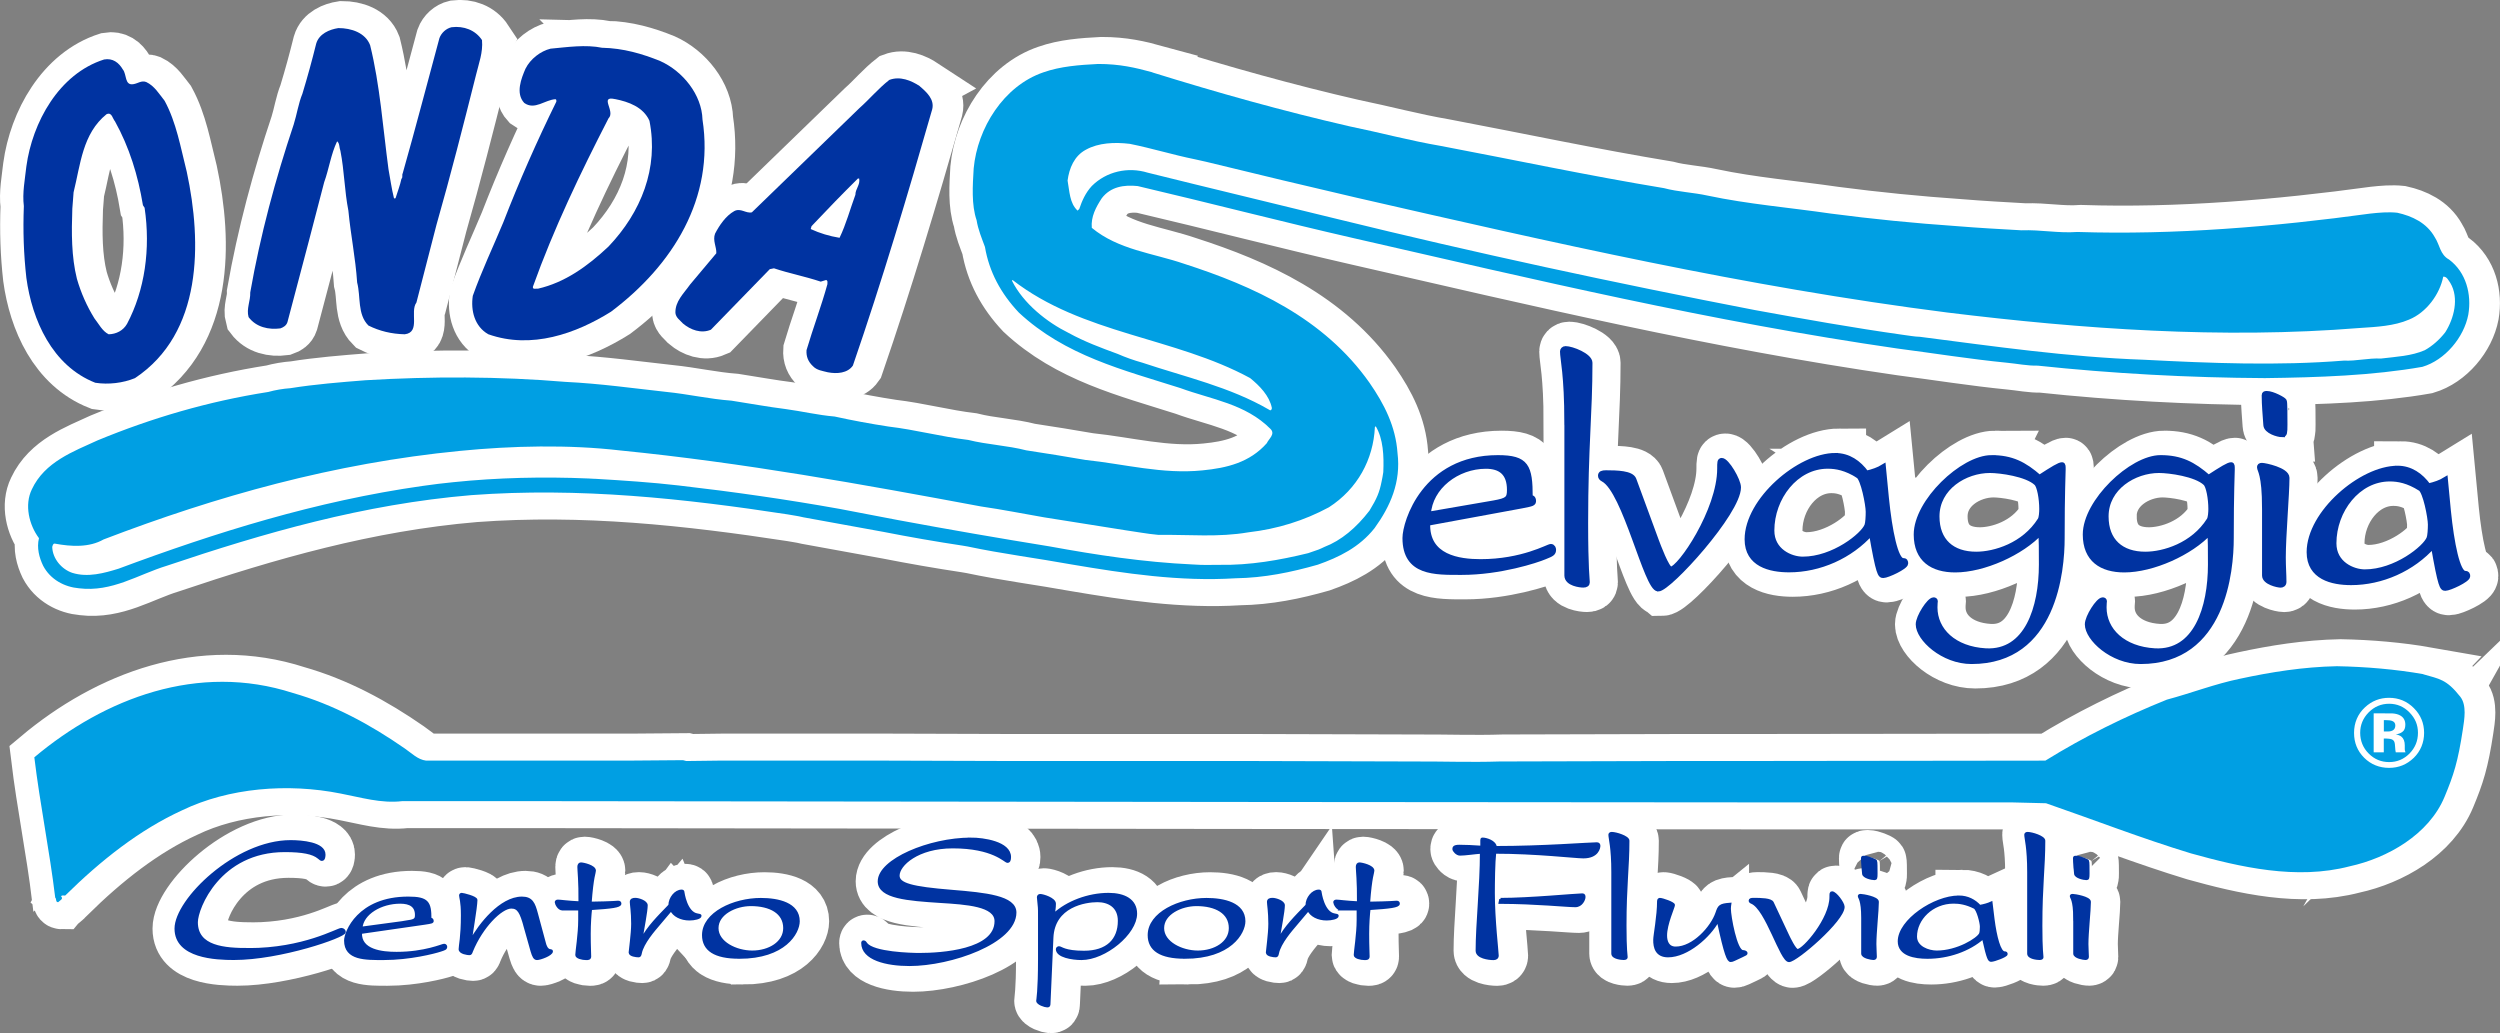 <svg xmlns="http://www.w3.org/2000/svg" id="Livello_2" data-name="Livello 2" viewBox="0 0 496.73 205.28"><rect x="0" y="0" width="496.73" height="205.28" fill="#808080" stroke="none"/><defs><style>      .cls-1 {        stroke-miterlimit: 10;      }      .cls-1, .cls-2 {        stroke: #fff;        stroke-width: 10.73px;      }      .cls-1, .cls-2, .cls-3 {        fill: #fff;      }      .cls-4 {        stroke-width: .51px;      }      .cls-4, .cls-5 {        stroke: #0033a1;      }      .cls-4, .cls-5, .cls-6 {        fill: #0033a1;      }      .cls-5 {        stroke-width: 1.02px;      }      .cls-3, .cls-6, .cls-7 {        stroke-width: 0px;      }      .cls-7 {        fill: #009fe3;      }    </style></defs><g id="Livello_1-2" data-name="Livello 1"><g><g><path class="cls-1" d="M229.69,14.39c12.89,4.01,25.89,7.66,39.17,10.71,6.08,1.24,12,2.85,18.17,3.9,14.77,2.8,29.4,5.92,44.31,8.38,2.79.75,5.86.86,8.71,1.49,7.94,1.69,16.32,2.38,24.48,3.57,8.22,1.08,16.57,1.91,24.98,2.49,4.37.36,8.46.58,12.86.83,3.93-.14,7.27.61,11.12.33,19.22.63,39.25-1.05,58.17-3.65,1.74-.19,3.6-.36,5.39-.17,2.9.64,5.86,1.99,7.47,4.9.97,1.47,1.02,3.43,2.82,4.4,3.4,2.54,4.51,6.92,3.82,10.95-.86,4.51-4.62,9.04-9.13,10.37-9.9,1.74-20.61,2.1-31.29,2.24-15.13-.08-30.4-.91-45.14-2.48-2.05.05-4.1-.39-6.14-.58-7.33-.72-14.5-1.88-21.74-2.82-36.79-5.31-72.33-13.75-107.96-21.91-14.38-3.29-28.63-7-42.99-10.37-2.71-.28-5.37.11-7.13,2.41-1.16,1.77-2.18,3.68-1.99,5.89,5.28,4.37,12.11,5.01,18.34,7.14,13.72,4.42,27.74,10.73,36.84,23.65,2.91,4.2,5.2,8.66,5.56,13.94.72,5.81-1.44,10.62-4.56,14.94-3.01,3.82-7.1,5.79-11.28,7.26-5.34,1.52-10.59,2.61-16.35,2.7-11.09.69-22.05-.97-32.53-2.74-6.86-1.25-13.89-2.13-20.66-3.57-.69-.11-.05,0-.99-.17-5.31-.8-10.57-1.72-15.77-2.74l-15.93-2.9c-1.46-.34-1.34-.25-3.13-.58-20.36-3.12-41.32-5.42-62.84-3.82-21.36,1.8-41.1,7.5-60.49,14.03-5.7,1.74-10.87,5.28-17.43,4.48-2.91-.25-5.7-1.74-7.14-4.48-.77-1.63-1.3-3.54-.83-5.48-1.96-2.63-2.93-6.59-1.41-9.71,2.55-5.45,8.27-7.52,13.03-9.71,10.79-4.46,22.05-7.77,33.94-9.63,1.41-.39,2.88-.64,4.4-.75,4.87-.78,10.01-1.19,14.94-1.58,13.08-.78,26.61-.78,39.75.33,6.8.33,13.47,1.27,20,1.99,4.37.44,8.52,1.41,12.95,1.74,3.57.55,7.11,1.21,10.7,1.66,3.29.44,6.45,1.21,9.79,1.49,3.54.78,7.11,1.44,10.7,1.99,5.4.64,10.46,2.02,15.85,2.66,3.74.94,7.8,1.1,11.53,2.07,3.96.61,7.88,1.22,11.78,1.91,7.69.8,15.3,2.88,23.23,2.07,4.81-.47,9.38-1.55,12.78-5.4.39-.88,1.74-1.79.75-2.82-5.01-5.03-11.75-5.86-17.92-8.13-11.28-3.59-22.9-6.42-32.11-15.02-3.57-3.79-5.89-8.1-6.72-13.03-.64-1.74-1.36-3.43-1.66-5.31-1.05-3.07-.78-6.91-.58-10.29.74-7.97,5.92-16.38,13.86-19.09,3.38-1.19,7.11-1.47,10.87-1.66,4.29,0,7.36.72,10.79,1.66ZM225.21,28.58c-3.02-.36-6.22-.22-8.72,1.16-2.32,1.22-3.34,3.71-3.65,6.14.39,2.1.39,4.51,1.99,5.97l.33-.33c.55-1.63,1.24-3.2,2.49-4.56,2.88-2.88,7.16-3.87,11.12-2.65,12.53,3.12,25.12,6.12,37.67,9.21,27.38,6.73,55.07,12.7,82.98,18.09,9.71,1.77,19.44,3.51,29.29,4.9,1.16.14,2.38.39,3.48.41,14.61,1.88,29.51,4.04,44.56,4.56,13.28.69,26.5,1.22,39.67.17,2.57.11,4.81-.53,7.38-.41,2.99-.36,6.06-.5,8.71-1.66,1.5-.83,2.96-2.13,4.07-3.57,1.72-2.71,2.79-6.78,1-9.79-.36-.47-.67-1.3-1.41-1.25-.69,3.51-3.35,7.14-6.81,8.54-2.96,1.27-6.39,1.44-9.79,1.66-27.41,2.22-55.32.19-81.9-3.07-40.16-5.11-78.78-13.97-117.42-22.82l-14.77-3.48-15.1-3.65-2.24-.5c-4.34-.88-8.58-2.19-12.94-3.07ZM201.89,55.63l-.08.17c2.24,4.48,6.91,8.22,11.28,10.37,3.1,1.71,6.39,2.93,9.71,4.15,1.58.69,3.21,1.27,4.9,1.74,8.52,2.85,17.4,4.81,25.23,9.37.31.28.56-.14.5-.42-.5-2.38-2.4-4.34-4.31-5.89-15.05-8.18-33.28-8.68-47.22-19.5ZM118.91,95.13c5.62.33,11.35.71,16.68,1.33,10.78,1.24,21.44,2.77,31.95,4.65,3.9.75,7.8,1.5,11.7,2.24,10.01,1.86,20.05,3.6,30.12,5.23,9.24,1.69,18.56,3.12,28.3,3.57,2.54.16,2.77.08,5.31.08,6.14.11,12.03-.94,17.68-2.32,2.18-.72,2.24-.77,3.23-1.24,3.32-1.27,6.33-3.79,8.96-7.22,1.47-2.41,1.99-3.65,2.41-5.81.11-.61.25-1.13.33-1.83.14-3.21,0-6.58-1.5-9.12l-.17.17c-.3,6.44-3.46,12.28-9.13,15.93-4.92,2.66-10.26,4.32-16.02,4.98-5.92,1.02-11.7.44-17.92.5-2.18-.19-4.31-.61-6.47-.91l-16.18-2.57c-4.18-.72-8.3-1.55-12.53-2.16-23.6-4.4-47.22-8.69-71.61-11.12-10.32-1.21-21.6-.94-31.95.08-25.01,2.44-48.32,8.99-70.78,17.59-2.88,1.64-6.42,1.44-9.71.83-.36-.03-.42.42-.5.66.06,2.32,1.85,4.43,3.98,5.15,3.07.97,6.39.05,9.21-.83,19.39-7.22,39.2-13.42,60.33-16.43,2.59-.37,3.84-.51,6.14-.75,8.86-.92,17.96-1.12,26.89-.74l1.24.07Z"></path><path class="cls-1" d="M482.21,133.97c3.19.94,4.59.94,7.38,4.48,1.3,1.69.8,4.46.5,6.47-.98,6.45-1.82,9.05-3.65,13.44-3.11,7.47-11.34,12.14-18.84,13.77-10.57,2.77-21.8.14-31.54-2.57-9.73-2.96-19.19-6.64-28.79-9.96l-6.8-.17h-47.63l-99.66-.08-78.25-.09-67.63-.08h-26.64c-4.18.5-8.24-.75-12.2-1.5-10.62-2.13-22.3-1.13-31.53,3.32-8.47,3.88-16.07,9.88-23.24,16.93-.28.05-.66-.14-.83.17.58.5-.3.86-.58,1.16-.55,0-.28-.67-.58-.91-1.13-9.4-3.02-18.48-4.15-27.88,13.97-11.73,32.56-18.87,51.37-12.78,7.99,2.27,15.32,6.22,22.24,11.03,1.38.94,2.57,2.21,4.23,2.41h39.92l11.12-.09.66.17,6.31-.08h33.44l25.81.08h47.8l31.28.09c5.62-.03,11.18.19,16.93,0l33.53-.09h11.37l63.57-.08c7.74-4.79,15.82-8.77,24.15-12.12,4.87-1.3,9.54-3.13,14.52-4.15,6.19-1.33,12.55-2.35,19.25-2.49,5.78.11,11.65.61,17.18,1.58Z"></path><path class="cls-1" d="M480.3,150.6c-1.36,1.31-2.98,1.97-4.88,1.97s-3.61-.67-4.95-2.01c-1.34-1.34-2.01-2.99-2.01-4.95s.72-3.73,2.17-5.07c1.36-1.27,2.96-1.89,4.79-1.89,1.92,0,3.56.68,4.92,2.04,1.36,1.36,2.04,3,2.04,4.93s-.7,3.65-2.09,5ZM471.34,141.57c-1.11,1.14-1.66,2.48-1.66,4.04s.56,2.99,1.69,4.11c1.12,1.13,2.47,1.7,4.06,1.7s2.93-.57,4.05-1.7c1.12-1.14,1.68-2.51,1.68-4.11s-.56-2.9-1.67-4.04c-1.13-1.16-2.48-1.74-4.06-1.74s-2.96.58-4.09,1.74ZM472.36,149.47v-7.73c.48,0,1.19,0,2.15,0,.95,0,1.49,0,1.59.01.61.04,1.12.18,1.52.4.68.38,1.03.99,1.03,1.84,0,.65-.18,1.12-.55,1.4-.36.29-.81.46-1.34.52.48.1.85.25,1.1.45.45.37.68.95.68,1.74v.7c0,.08,0,.15.01.23.01.08.03.15.06.23l.07.22h-1.93c-.06-.25-.1-.6-.13-1.07-.02-.47-.07-.79-.13-.95-.1-.28-.29-.47-.57-.57-.15-.06-.38-.1-.69-.12l-.44-.03h-.42v2.75h-2.02ZM476.05,143.25c-.28-.11-.67-.16-1.17-.16h-.49v2.25h.78c.47,0,.84-.09,1.1-.29.26-.19.4-.49.4-.92s-.21-.72-.62-.88Z"></path><path class="cls-1" d="M96.5,8c.22,2.43-.64,4.59-1.17,6.81-2.52,10.01-5.06,20-7.88,29.87l-3.98,15.43c-1.36,1.85.88,5.92-2.32,6.31-2.63-.06-5.03-.64-7.22-1.74-2.24-2.25-1.49-5.7-2.24-8.55-.33-4.95-1.27-9.35-1.74-14.27-.78-3.96-.8-7.91-1.58-11.87-.25-.64-.14-1.55-.66-1.91-1.22,2.54-1.61,5.48-2.57,8.13-1.02,3.92-2.05,7.85-3.07,11.78l-4.23,16.02c-.22.67-.77,1.02-1.41,1.24-2.32.3-4.79-.22-6.31-2.24-.47-1.66.39-3.21.33-4.9,2.02-11.48,5.01-22.54,8.63-33.36.64-2.02.94-4.2,1.74-6.14,1-3.29,1.91-6.61,2.74-9.96.58-1.94,2.63-2.8,4.4-3.07,2.57,0,5.36.92,6.31,3.4,1.96,7.91,2.54,16.38,3.65,24.65.36,1.91.61,3.84,1.08,5.72.06.11.28.11.33,0,.39-1.27.88-2.49,1.16-3.82.33-.25.06-.78.25-1.08,2.54-8.94,4.87-17.92,7.3-26.88.39-1.05,1.33-1.91,2.41-2.16,2.41-.3,4.73.55,6.06,2.57Z"></path><path class="cls-1" d="M120.4,9.49c4.17.09,7.94,1.19,11.53,2.65,4.48,2.02,8.24,6.67,8.38,11.62,2.41,15.6-5.86,28.9-18.17,38.17-6.94,4.34-15.82,7.53-24.4,4.48-2.71-1.55-3.51-4.7-3.07-7.63,1.77-4.98,4.04-9.74,6.06-14.6,3.15-8.13,6.69-16.15,10.54-23.98,0-.19.06-.39-.16-.49-2.1.11-4.15,2.24-6.22.74-1.77-1.91-.58-4.87.25-6.8.97-1.94,2.99-3.49,4.98-3.98,3.32-.3,6.97-.86,10.29-.17ZM122.97,19.7c-3.29-.75.11,2.43-1.33,3.81-5.61,10.9-10.9,21.94-15.02,33.44-.11.67.64.33,1,.41,5.34-1.22,9.85-4.45,14.02-8.38,6.45-6.78,10.01-15.57,8.13-24.98-1.22-2.74-4.18-3.79-6.81-4.31Z"></path><path class="cls-1" d="M25.14,13.81c.8.94.3,3.29,2.16,2.9.83-.14,1.55-.77,2.49-.41,1.63.77,2.55,2.35,3.65,3.73,2.35,4.34,3.18,9.3,4.4,14.11,3.04,14.16,3.13,32.06-10.29,40.99-2.35.97-5.26,1.33-7.89.92-8.57-3.37-12.55-12.47-13.69-20.83-.53-4.71-.69-9.35-.5-14.27-.33-2.63.22-5.31.5-7.89,1.19-8.71,6.45-18.39,15.44-21.24,1.71-.31,2.93.61,3.73,1.99ZM21.9,22.69c-4.79,3.87-5.17,9.99-6.55,15.52-.11,1.05-.14,2.27-.25,3.24-.17,4.84-.19,9.51.91,13.94.8,2.77,1.96,5.42,3.49,7.88.86,1.08,1.55,2.52,2.82,3.15,1.49-.03,2.88-.72,3.65-2.07,3.54-6.69,4.7-14.91,3.49-23.07l-.33-.5c-.97-5.92-2.71-11.54-5.56-16.68-.47-.5-.61-1.9-1.66-1.41Z"></path><path class="cls-1" d="M183.47,17.13c1.36,1.16,2.96,2.6,2.49,4.56-4.9,17.12-9.99,34.16-15.77,50.95-1.05,1.52-3.18,1.68-4.98,1.33-1.05-.28-2.19-.38-2.99-1.25-.91-.86-1.33-1.88-1.24-3.15,1.3-4.4,2.93-8.69,4.15-13.11-.03-.31.14-.66-.25-.83l-1.08.33c-3.04-1.02-6.25-1.63-9.29-2.65l-.83.17-11.7,12.03c-1.94.83-4.06.03-5.56-1.24-.58-.66-1.38-1.13-1.49-2.08-.08-2.32,1.66-3.87,2.9-5.64l5.23-6.23c.06-1.24-.77-2.54-.25-3.9.86-1.66,2.13-3.54,3.82-4.48,1.28-.67,2.3.52,3.49.25l21.33-20.67c2.08-1.85,3.79-3.92,5.98-5.64,2.13-.8,4.34.11,6.06,1.24ZM171.19,35.47c-3.1,3.07-6.11,6.17-9.21,9.46l-.17.58c1.8.83,3.71,1.41,5.73,1.74,1.3-2.68,2.1-5.7,3.15-8.55,0-1.19.99-1.96.75-3.23h-.25Z"></path><g><path class="cls-2" d="M50.13,188.63c10.94,0,17.66-4,18.42-4,.36,0,.63.26.63.56,0,.86-12.68,5.3-22,5.3-3.5,0-11.51-.3-11.51-5.98s11.87-17.33,22.81-17.33c2.24,0,6.68.37,6.68,2.61,0,.3-.04,1.01-.45,1.01-.18,0-.27-.07-.67-.41-1.12-.93-3.18-1.34-6.72-1.34-12.99,0-17.52,11.35-17.52,14.19,0,5,5.56,5.38,10.35,5.38Z"></path><path class="cls-2" d="M72.4,185.31c-.18,3.62,4.26,4.07,7.12,4.07,5.65,0,9.1-1.61,9.46-1.61.27,0,.36.23.36.34,0,.38-.22.45-1.16.75-1.12.37-6,1.64-11.2,1.64-3.59,0-7.62.11-7.62-3.62,0-1.64,2.6-8.48,12.5-8.48,3.85,0,4.35.9,4.35,4.18.18,0,.45.08.45.38,0,.26-.09.3-1.57.52l-12.68,1.83ZM81.32,183.18c1.84-.26,2.11-.45,2.11-1.38,0-1.79-1.21-2.5-3.18-2.5-3.85,0-7.53,2.17-7.75,5.08l8.83-1.19Z"></path><path class="cls-2" d="M105.02,184.04c-.76-2.72-1.25-3.77-2.69-3.77-2.06,0-5.92,3.88-7.89,8.74-.13.41-.22.52-.45.52-.31,0-1.88-.19-1.88-.93s.45-2.39.45-6.76c0-2.8-.36-3.51-.36-3.92,0-.15.09-.26.27-.26.27,0,2.87.63,2.87,1.16,0,.6-.27,2.69-.54,4.33l-.58,3.73h.09c1.7-3.1,5.87-8.48,10.13-8.48,1.93,0,2.38,1.12,2.91,3.1l1.61,5.97c.09.37.4,1.38,1.16,1.38.13,0,.22.04.22.19-.05.64-2.29,1.46-2.91,1.46-.49,0-.72-.49-1.03-1.53l-1.39-4.93Z"></path><path class="cls-2" d="M112.46,180.64c-.76,0-1.25-1.12-1.25-1.38,0-.11.09-.26.36-.26.54,0,1.79.22,4.35.34.04-4.3-.22-6.35-.22-7.1,0-.41.18-.63.45-.63.49,0,2.73.52,2.73,1.38,0,.45-.45,1.05-.85,6.42,4.43-.07,5.33-.19,5.51-.19.31,0,.4.11.4.34,0,.52-1.66.75-5.82,1.01-.13,1.12-.27,2.91-.27,4.97,0,2.61.09,3.66.09,4.52,0,.45-.4.45-.72.45-.85,0-1.93-.3-1.93-.75,0-.71.58-4.14.58-6.98v-2.13h-3.4Z"></path><path class="cls-2" d="M133.79,179.85c0-1.38,1.16-2.84,2.37-2.84.18,0,.31.04.31.26,0,.03.54,4.14,2.82,4.48.49.08.58.11.58.22,0,.41-1.17.67-2.15.67-1.7,0-3.14-.75-3.63-1.9l-2.55,3.02c-.76.9-3.14,3.58-3.54,5.64-.09.45-.18.56-.4.56-.45,0-1.71-.15-1.71-.71,0-.34.49-3.7.49-5.71,0-2.39-.27-3.85-.27-4.33,0-.45.36-.56.85-.56.67,0,2.2.52,2.2,1.23,0,1.12-.67,4.59-1.03,6.72l.09.07c1.3-2.5,3.41-4.55,5.42-6.64l.14-.19Z"></path><path class="cls-2" d="M147.59,190.24c-4.84,0-7.12-1.53-7.12-4.44,0-4.33,6.05-7.13,11.43-7.13,3.49,0,7.48.9,7.48,4.37,0,2.28-2.73,7.21-11.78,7.21ZM150.19,189.12c3.4,0,6.41-1.83,6.41-4.71,0-3.09-2.82-4.63-6.68-4.63-3.05,0-6.68,1.72-6.68,4.63s3.76,4.71,6.95,4.71Z"></path><path class="cls-2" d="M193.61,166.67c2.51,0,7.75.75,7.75,3.62,0,.6-.13.9-.45.9-.49,0-2.78-2.88-10.89-2.88-6.95,0-10.8,3.51-10.8,5.67,0,1.72,2.69,2.43,10.58,3.07,6.86.56,12.64,1.16,12.64,4.26,0,5.93-12.77,10.38-21.02,10.38-4.57,0-9.32-1.15-9.32-4.33,0-.19.09-.26.23-.26.22,0,.36.22.49.41,1.39,1.9,9.01,2.09,10.58,2.09,4.35,0,15.19-.67,15.19-6.57,0-3.18-5.78-3.55-11.11-3.88-6.28-.41-12.1-.82-12.1-4.03,0-4.22,10.04-8.44,18.24-8.44Z"></path><path class="cls-2" d="M207.24,182.21c0-2.5,0-1.23-.22-3.92,0-.22.13-.41.4-.41.54,0,2.87.71,2.87,1.68,0,.75-.13,1.45-.22,2.13h.09c2.6-2.42,6.81-4.03,10.84-4.03,3.13,0,5.42,1.19,5.42,3.88,0,3.92-6.14,8.96-10.8,8.96-1.83,0-4.84-.49-4.84-1.91,0-.15.18-.33.36-.33.45,0,1.08.9,4.97.9,4.66,0,6.99-2.43,6.99-6.2,0-2.88-2.11-3.96-4.3-3.96-2.42,0-8.74.97-9.01,7.32l-.58,13.03c0,.49-.09.56-.4.56-.45,0-1.93-.49-1.93-1.05,0-.19.36-1.83.36-8.36v-8.29Z"></path><path class="cls-2" d="M236.14,190.24c-4.84,0-7.12-1.53-7.12-4.44,0-4.33,6.05-7.13,11.43-7.13,3.49,0,7.48.9,7.48,4.37,0,2.28-2.73,7.21-11.79,7.21ZM238.74,189.12c3.41,0,6.41-1.83,6.41-4.71,0-3.09-2.82-4.63-6.68-4.63-3.05,0-6.68,1.72-6.68,4.63s3.76,4.71,6.95,4.71Z"></path><path class="cls-2" d="M260.38,179.85c0-1.38,1.16-2.84,2.38-2.84.18,0,.31.04.31.26,0,.03.54,4.14,2.82,4.48.49.08.58.11.58.22,0,.41-1.17.67-2.15.67-1.7,0-3.14-.75-3.63-1.9l-2.55,3.02c-.76.9-3.14,3.58-3.54,5.64-.09.45-.18.56-.4.56-.45,0-1.7-.15-1.7-.71,0-.34.49-3.7.49-5.71,0-2.39-.27-3.85-.27-4.33,0-.45.36-.56.85-.56.67,0,2.2.52,2.2,1.23,0,1.12-.67,4.59-1.03,6.72l.09.07c1.3-2.5,3.4-4.55,5.42-6.64l.13-.19Z"></path><path class="cls-2" d="M267.15,180.64c-.76,0-1.26-1.12-1.26-1.38,0-.11.09-.26.36-.26.54,0,1.79.22,4.35.34.04-4.3-.23-6.35-.23-7.1,0-.41.18-.63.45-.63.49,0,2.73.52,2.73,1.38,0,.45-.45,1.05-.85,6.42,4.44-.07,5.33-.19,5.51-.19.31,0,.4.11.4.34,0,.52-1.66.75-5.82,1.01-.13,1.12-.27,2.91-.27,4.97,0,2.61.09,3.66.09,4.52,0,.45-.4.45-.72.45-.85,0-1.93-.3-1.93-.75,0-.71.58-4.14.58-6.98v-2.13h-3.4Z"></path><path class="cls-2" d="M295.11,166.97c0-.19,0-.3.18-.3.72,0,2.51.53,2.6,1.68,9.41,0,18.68-.74,20.12-.74.32,0,.45.18.45.45,0,.34-.27,2.24-3.14,2.24-1.52,0-9.41-.93-17.56-.93-.22,2.02-.27,6.01-.27,8.07,0,5.23.77,11.76.77,12.43,0,.45-.36.64-.77.64-.98,0-3.31-.3-3.31-1.61,0-5.19.85-12.99.85-19.53-1.26.08-3.18.38-4.21.38-.63,0-1.26-.75-1.26-1.05s.09-.6,1.12-.6c1.3,0,2.69.07,4.43.19v-1.31ZM298.87,178.66c5.78,0,15.1-.9,16.27-.9.36,0,.36.26.36.52,0,.41-.54,1.72-1.75,1.72-1.79,0-7.66-.64-15.01-.67l.13-.67Z"></path><path class="cls-2" d="M321.14,173.32c0-5.01-.58-6.72-.58-7.47,0-.15.13-.3.4-.3.85,0,3.27.75,3.27,1.49,0,5.38-.58,8.81-.58,16.88,0,4.93.23,5.98.23,6.27,0,.18-.14.3-.54.3s-2.2-.15-2.2-1.01v-16.17Z"></path><path class="cls-2" d="M329.48,186.69c0-.82.76-4.71.76-7.62,0-.34.18-.41.31-.41.49,0,2.74.78,2.74,1.16s-1.57,3.77-1.57,6.05c0,1.16.4,2.46,1.97,2.46,3.5,0,7.17-4.03,8.16-6.95.45-1.34.63-1.61,2.64-1.76-.04.26-.09.56-.09.93,0,1.49,1.25,8.48,2.64,8.48.18,0,.67.08.67.37,0,.15-.09.22-.85.56-1.57.71-1.84.93-2.24.93-.49,0-1.03-1.01-2.51-7.95l.05-.04v.04h-.09c-1.66,3.1-6.09,7.02-9.9,7.02-2.24,0-2.73-1.61-2.69-3.29Z"></path><path class="cls-2" d="M356.18,190.91c-1.57,0-4.43-10.34-7.39-11.58-.27-.11-.36-.22-.36-.38,0-.22.22-.3.72-.3,1.48,0,3.45.04,3.76.71l3.05,6.5c.18.37,1.39,2.95,1.93,2.95,1.21,0,6.59-6.2,6.59-10.6,0-.67,0-.86.27-.86.67,0,2.24,2.09,2.24,2.84,0,2.65-9.37,10.72-10.8,10.72Z"></path><path class="cls-2" d="M370.79,182.39c0-3.66-.67-4-.67-4.33,0-.11.05-.19.31-.19.4,0,3.36.49,3.36,1.31,0,1.72-.49,6.09-.49,8.4,0,1.01.09,1.83.09,2.57,0,.26-.22.34-.45.34-.35,0-2.15-.3-2.15-1.01v-7.1ZM373.17,174.62c-.58,0-2.15-.37-2.2-1.01-.09-1.04-.22-2.09-.22-3.14,0-.19.13-.19.36-.19.76,0,2.24.64,2.33.79.09.11.09,1.53.09,2.47s-.04,1.08-.36,1.08Z"></path><path class="cls-2" d="M389.92,178.18c1.75,0,3.14.75,4.17,1.87.85-.15,1.66-.38,2.29-.67l.4,3.29c.45,3.47,1.25,6.61,2.24,6.61.31,0,.36.11.36.3,0,.37-2.46,1.27-3,1.27-.4,0-.63-.08-1.61-4.52-2.82,2.5-6.99,3.92-11.07,3.92-2.56,0-5.65-.56-5.65-3.21,0-4.14,7.04-8.85,11.87-8.85ZM393.02,180.3c-1.66-.82-2.96-1.01-4.12-1.01-4.3,0-7.53,3.32-7.53,6.8,0,2.17,2.56,3.03,4.17,3.03,4.17,0,8.16-2.54,8.65-3.55.14-.26.18-.97.18-1.46,0-.75-.67-3.47-1.34-3.81Z"></path><path class="cls-2" d="M403.77,173.32c0-5.01-.58-6.72-.58-7.47,0-.15.13-.3.4-.3.85,0,3.27.75,3.27,1.49,0,5.38-.58,8.81-.58,16.88,0,4.93.22,5.98.22,6.27,0,.18-.13.3-.54.3s-2.19-.15-2.19-1.01v-16.17Z"></path><path class="cls-2" d="M412.91,182.39c0-3.66-.67-4-.67-4.33,0-.11.05-.19.32-.19.4,0,3.36.49,3.36,1.31,0,1.72-.49,6.09-.49,8.4,0,1.01.09,1.83.09,2.57,0,.26-.22.34-.45.34-.36,0-2.15-.3-2.15-1.01v-7.1ZM415.29,174.62c-.58,0-2.15-.37-2.2-1.01-.09-1.04-.22-2.09-.22-3.14,0-.19.14-.19.36-.19.76,0,2.24.64,2.33.79.09.11.09,1.53.09,2.47s-.04,1.08-.36,1.08Z"></path></g><path class="cls-2" d="M284.39,103.95c-.26,6.82,6.28,7.66,10.52,7.66,8.33,0,13.43-3.02,13.96-3.02.4,0,.53.42.53.63,0,.7-.33.85-1.72,1.41-1.65.7-8.86,3.09-16.54,3.09-5.29,0-11.24.21-11.24-6.82,0-3.09,3.84-15.96,18.45-15.96,5.69,0,6.41,1.69,6.41,7.87.27,0,.66.14.66.71,0,.49-.13.56-2.32.98l-18.71,3.45ZM297.55,99.94c2.71-.49,3.11-.84,3.11-2.6,0-3.38-1.79-4.71-4.7-4.71-5.69,0-11.11,4.08-11.44,9.56l13.03-2.25Z"></path><path class="cls-2" d="M365.41,90.52c2.58,0,4.63,1.41,6.15,3.51,1.26-.28,2.45-.7,3.37-1.27l.6,6.19c.66,6.54,1.85,12.44,3.3,12.44.47,0,.53.21.53.56,0,.7-3.64,2.39-4.43,2.39-.6,0-.93-.14-2.38-8.51-4.17,4.71-10.32,7.38-16.34,7.38-3.77,0-8.33-1.06-8.33-6.04,0-7.81,10.38-16.66,17.53-16.66ZM369.97,94.52c-2.45-1.54-4.36-1.9-6.09-1.9-6.35,0-11.11,6.26-11.11,12.8,0,4.08,3.77,5.69,6.15,5.69,6.15,0,12.04-4.78,12.76-6.68.2-.49.26-1.83.26-2.74,0-1.4-.99-6.54-1.98-7.17Z"></path><path class="cls-2" d="M396.43,90.94c3.97,0,6.48,1.27,9.52,3.94,2.71-1.76,3.97-2.53,4.5-2.53.2,0,.2.28.2.91,0,1.2-.2,4.29-.2,13.71,0,6.33-1.52,24.46-17.99,24.46-5.69,0-10.58-4.57-10.58-7.38,0-1.47,2.18-4.85,3.04-4.85.2,0,.33.07.33.28,0,.14-.07.28-.07,1.2,0,4.57,3.77,8.29,10.12,8.65,8.2.42,11.05-8.57,11.05-17.15,0-2.95,0-4.92-.13-6.47-3.83,4.15-11.38,7.52-17,7.52-4.5,0-7.74-2.04-7.74-7.03,0-6.54,9.19-15.26,14.95-15.26ZM385.58,102.61c0,4.92,3.04,7.52,7.81,7.52,3.64,0,9.52-1.76,12.7-6.82.27-.42.33-1.55.33-2.18,0-2.11-.46-4.57-1.06-5.13-1.92-1.83-7.21-2.53-9.26-2.53-4.9,0-10.52,3.38-10.52,9.14Z"></path><path class="cls-2" d="M430.02,90.94c3.97,0,6.48,1.27,9.53,3.94,2.71-1.76,3.97-2.53,4.5-2.53.2,0,.2.28.2.91,0,1.2-.2,4.29-.2,13.71,0,6.33-1.52,24.46-17.99,24.46-5.68,0-10.58-4.57-10.58-7.38,0-1.47,2.18-4.85,3.04-4.85.2,0,.33.07.33.28,0,.14-.07.28-.07,1.2,0,4.57,3.77,8.29,10.12,8.65,8.2.42,11.04-8.57,11.04-17.15,0-2.95,0-4.92-.13-6.47-3.83,4.15-11.38,7.52-17,7.52-4.5,0-7.74-2.04-7.74-7.03,0-6.54,9.19-15.26,14.94-15.26ZM419.18,102.61c0,4.92,3.04,7.52,7.8,7.52,3.64,0,9.52-1.76,12.7-6.82.26-.42.33-1.55.33-2.18,0-2.11-.46-4.57-1.06-5.13-1.92-1.83-7.21-2.53-9.26-2.53-4.89,0-10.52,3.38-10.52,9.14Z"></path><path class="cls-2" d="M312.06,83.9c0-9.42-.86-12.65-.86-14.06,0-.28.2-.56.6-.56,1.26,0,4.83,1.41,4.83,2.81,0,10.13-.86,16.59-.86,31.78,0,9.28.33,11.25.33,11.81,0,.35-.2.56-.79.56s-3.24-.28-3.24-1.9v-30.44Z"></path><path class="cls-2" d="M330.19,117.01c-2.31,0-6.55-19.48-10.91-21.79-.4-.21-.53-.42-.53-.71,0-.42.33-.56,1.06-.56,2.18,0,5.09.07,5.55,1.34l4.5,12.24c.27.7,2.05,5.56,2.85,5.56,1.78,0,9.72-11.67,9.72-19.97,0-1.27,0-1.62.4-1.62.99,0,3.31,3.94,3.31,5.34,0,4.99-13.82,20.18-15.94,20.18Z"></path><path class="cls-2" d="M450.69,100.99c0-6.89-1-7.53-1-8.16,0-.21.07-.35.47-.35.59,0,4.96.91,4.96,2.46,0,3.23-.73,11.46-.73,15.82,0,1.9.13,3.45.13,4.85,0,.49-.33.64-.66.64-.53,0-3.17-.56-3.17-1.9v-13.36ZM454.19,86.36c-.86,0-3.17-.7-3.24-1.9-.13-1.97-.33-3.94-.33-5.91,0-.35.2-.35.53-.35,1.13,0,3.31,1.2,3.44,1.48.13.21.13,2.88.13,4.64s-.06,2.03-.53,2.03Z"></path><path class="cls-2" d="M477.08,93.04c2.58,0,4.63,1.41,6.15,3.52,1.25-.28,2.45-.7,3.37-1.27l.59,6.19c.66,6.54,1.85,12.45,3.31,12.45.46,0,.53.21.53.56,0,.71-3.64,2.39-4.43,2.39-.6,0-.92-.14-2.38-8.51-4.16,4.71-10.32,7.38-16.34,7.38-3.77,0-8.33-1.06-8.33-6.04,0-7.81,10.38-16.66,17.53-16.66ZM481.64,97.05c-2.45-1.54-4.37-1.9-6.09-1.9-6.35,0-11.11,6.26-11.11,12.8,0,4.08,3.77,5.69,6.15,5.69,6.15,0,12.04-4.78,12.77-6.68.2-.49.27-1.83.27-2.74,0-1.4-.99-6.54-1.99-7.17Z"></path></g><g><path class="cls-7" d="M228.96,14.39c12.89,4.01,25.89,7.66,39.17,10.71,6.08,1.24,12,2.85,18.17,3.9,14.77,2.8,29.4,5.92,44.31,8.38,2.79.75,5.86.86,8.71,1.49,7.94,1.69,16.32,2.38,24.48,3.57,8.22,1.08,16.57,1.91,24.98,2.49,4.37.36,8.46.58,12.86.83,3.93-.14,7.27.61,11.12.33,19.22.63,39.25-1.05,58.17-3.65,1.74-.19,3.6-.36,5.39-.17,2.9.64,5.86,1.99,7.47,4.9.97,1.47,1.02,3.43,2.82,4.4,3.4,2.54,4.51,6.92,3.82,10.95-.86,4.51-4.62,9.04-9.13,10.37-9.9,1.74-20.61,2.1-31.28,2.24-15.13-.08-30.4-.91-45.14-2.48-2.05.05-4.1-.39-6.14-.58-7.33-.72-14.49-1.88-21.74-2.82-36.79-5.31-72.33-13.75-107.96-21.91-14.38-3.29-28.63-7-42.99-10.37-2.71-.28-5.37.11-7.13,2.41-1.16,1.77-2.19,3.68-1.99,5.89,5.28,4.37,12.12,5.01,18.34,7.14,13.72,4.42,27.74,10.73,36.84,23.65,2.91,4.2,5.2,8.66,5.56,13.94.72,5.81-1.44,10.62-4.56,14.94-3.02,3.82-7.1,5.79-11.28,7.26-5.34,1.52-10.59,2.61-16.35,2.7-11.09.69-22.05-.97-32.53-2.74-6.86-1.25-13.89-2.13-20.66-3.57-.69-.11-.05,0-.99-.17-5.31-.8-10.57-1.72-15.77-2.74l-15.93-2.9c-1.46-.34-1.34-.25-3.13-.58-20.36-3.12-41.32-5.42-62.84-3.82-21.35,1.8-41.1,7.5-60.49,14.03-5.7,1.74-10.87,5.28-17.43,4.48-2.91-.25-5.7-1.74-7.14-4.48-.78-1.63-1.3-3.54-.83-5.48-1.96-2.63-2.93-6.59-1.41-9.71,2.55-5.45,8.27-7.52,13.03-9.71,10.79-4.46,22.05-7.77,33.94-9.63,1.41-.39,2.88-.64,4.4-.75,4.87-.78,10.01-1.19,14.94-1.58,13.08-.78,26.61-.78,39.75.33,6.8.33,13.47,1.27,20,1.99,4.37.44,8.52,1.41,12.95,1.74,3.57.55,7.11,1.21,10.7,1.66,3.29.44,6.45,1.21,9.79,1.49,3.54.78,7.11,1.44,10.7,1.99,5.4.64,10.46,2.02,15.85,2.66,3.74.94,7.8,1.1,11.53,2.07,3.96.61,7.88,1.22,11.78,1.91,7.69.8,15.3,2.88,23.23,2.07,4.81-.47,9.38-1.55,12.78-5.4.39-.88,1.74-1.79.75-2.82-5-5.03-11.75-5.86-17.92-8.13-11.28-3.59-22.9-6.42-32.11-15.02-3.57-3.79-5.89-8.1-6.72-13.03-.64-1.74-1.36-3.43-1.66-5.31-1.05-3.07-.78-6.91-.58-10.29.75-7.97,5.92-16.38,13.86-19.09,3.38-1.19,7.11-1.47,10.87-1.66,4.29,0,7.36.72,10.79,1.66ZM224.48,28.58c-3.02-.36-6.22-.22-8.71,1.16-2.32,1.22-3.34,3.71-3.65,6.14.39,2.1.39,4.51,1.99,5.97l.33-.33c.55-1.63,1.24-3.2,2.49-4.56,2.88-2.88,7.16-3.87,11.12-2.65,12.53,3.12,25.12,6.12,37.67,9.21,27.38,6.73,55.07,12.7,82.98,18.09,9.71,1.77,19.44,3.51,29.29,4.9,1.16.14,2.38.39,3.48.41,14.61,1.88,29.51,4.04,44.56,4.56,13.28.69,26.5,1.22,39.67.17,2.57.11,4.81-.53,7.38-.41,2.99-.36,6.06-.5,8.71-1.66,1.5-.83,2.96-2.13,4.07-3.57,1.72-2.71,2.79-6.78,1-9.79-.36-.47-.67-1.3-1.41-1.25-.69,3.51-3.35,7.14-6.81,8.54-2.96,1.27-6.39,1.44-9.79,1.66-27.41,2.22-55.32.19-81.9-3.07-40.16-5.11-78.78-13.97-117.42-22.82l-14.77-3.48-15.1-3.65-2.24-.5c-4.34-.88-8.57-2.19-12.94-3.07ZM201.16,55.63l-.08.17c2.24,4.48,6.91,8.22,11.28,10.37,3.1,1.71,6.39,2.93,9.71,4.15,1.58.69,3.21,1.27,4.9,1.74,8.52,2.85,17.4,4.81,25.23,9.37.31.28.56-.14.5-.42-.5-2.38-2.4-4.34-4.31-5.89-15.05-8.18-33.28-8.68-47.22-19.5ZM118.18,95.13c5.62.33,11.35.71,16.68,1.33,10.78,1.24,21.44,2.77,31.95,4.65,3.9.75,7.8,1.5,11.7,2.24,10.01,1.86,20.06,3.6,30.12,5.23,9.24,1.69,18.56,3.12,28.3,3.57,2.54.16,2.77.08,5.31.08,6.14.11,12.03-.94,17.68-2.32,2.18-.72,2.24-.77,3.23-1.24,3.32-1.27,6.33-3.79,8.96-7.22,1.47-2.41,1.99-3.65,2.41-5.81.11-.61.25-1.13.33-1.83.14-3.21,0-6.58-1.5-9.12l-.17.17c-.3,6.44-3.46,12.28-9.13,15.93-4.92,2.66-10.26,4.32-16.02,4.98-5.92,1.02-11.7.44-17.92.5-2.18-.19-4.31-.61-6.47-.91l-16.18-2.57c-4.18-.72-8.3-1.55-12.53-2.16-23.6-4.4-47.22-8.69-71.61-11.12-10.32-1.21-21.6-.94-31.95.08-25.01,2.44-48.32,8.99-70.78,17.59-2.88,1.64-6.42,1.44-9.71.83-.36-.03-.42.42-.5.66.06,2.32,1.85,4.43,3.98,5.15,3.07.97,6.39.05,9.21-.83,19.39-7.22,39.2-13.42,60.33-16.43,2.59-.37,3.84-.51,6.14-.75,8.86-.92,17.96-1.12,26.89-.74l1.24.07Z"></path><path class="cls-7" d="M481.47,133.97c3.19.94,4.59.94,7.38,4.48,1.3,1.69.8,4.46.5,6.47-.98,6.45-1.82,9.05-3.65,13.44-3.11,7.47-11.34,12.14-18.84,13.77-10.57,2.77-21.8.14-31.54-2.57-9.74-2.96-19.19-6.64-28.79-9.96l-6.8-.17h-47.63l-99.66-.08-78.25-.09-67.63-.08h-26.64c-4.18.5-8.24-.75-12.2-1.5-10.62-2.13-22.3-1.13-31.53,3.32-8.46,3.88-16.07,9.88-23.23,16.93-.28.05-.66-.14-.83.17.58.5-.3.86-.58,1.16-.55,0-.28-.67-.58-.91-1.13-9.4-3.02-18.48-4.15-27.88,13.97-11.73,32.56-18.87,51.37-12.78,7.99,2.27,15.32,6.22,22.24,11.03,1.38.94,2.57,2.21,4.23,2.41h39.92l11.12-.09.66.17,6.31-.08h33.44l25.81.08h47.8l31.28.09c5.62-.03,11.18.19,16.93,0l33.53-.09h11.37l63.57-.08c7.74-4.79,15.82-8.77,24.15-12.12,4.87-1.3,9.54-3.13,14.52-4.15,6.19-1.33,12.55-2.35,19.25-2.49,5.78.11,11.65.61,17.18,1.58Z"></path><path class="cls-3" d="M479.57,150.6c-1.36,1.31-2.98,1.97-4.88,1.97s-3.61-.67-4.95-2.01c-1.34-1.34-2.01-2.99-2.01-4.95s.72-3.73,2.17-5.07c1.36-1.27,2.96-1.89,4.79-1.89,1.92,0,3.56.68,4.92,2.04,1.36,1.36,2.04,3,2.04,4.93s-.7,3.65-2.09,5ZM470.61,141.57c-1.11,1.14-1.66,2.48-1.66,4.04s.56,2.99,1.69,4.11c1.12,1.13,2.47,1.7,4.06,1.7s2.93-.57,4.05-1.7c1.12-1.14,1.68-2.51,1.68-4.11s-.56-2.9-1.67-4.04c-1.12-1.16-2.48-1.74-4.06-1.74s-2.96.58-4.09,1.74ZM471.63,149.47v-7.73c.48,0,1.19,0,2.15,0,.95,0,1.49,0,1.59.01.61.04,1.12.18,1.52.4.68.38,1.03.99,1.03,1.84,0,.65-.18,1.12-.55,1.4-.36.29-.81.46-1.34.52.48.1.85.25,1.1.45.46.37.68.95.68,1.74v.7c0,.08,0,.15.01.23.01.08.03.15.06.23l.07.22h-1.93c-.06-.25-.11-.6-.13-1.07-.02-.47-.07-.79-.13-.95-.1-.28-.29-.47-.57-.57-.15-.06-.38-.1-.69-.12l-.44-.03h-.42v2.75h-2.02ZM475.31,143.25c-.28-.11-.67-.16-1.17-.16h-.49v2.25h.78c.47,0,.84-.09,1.1-.29.26-.19.4-.49.4-.92s-.21-.72-.62-.88Z"></path><path class="cls-6" d="M95.77,8c.22,2.43-.64,4.59-1.17,6.81-2.52,10.01-5.06,20-7.88,29.87l-3.98,15.43c-1.36,1.85.88,5.92-2.32,6.31-2.63-.06-5.03-.64-7.22-1.74-2.24-2.25-1.49-5.7-2.24-8.55-.33-4.95-1.27-9.35-1.74-14.27-.78-3.96-.8-7.91-1.58-11.87-.25-.64-.14-1.55-.66-1.91-1.22,2.54-1.61,5.48-2.57,8.13-1.02,3.92-2.05,7.85-3.07,11.78l-4.23,16.02c-.22.67-.77,1.02-1.41,1.24-2.32.3-4.79-.22-6.31-2.24-.47-1.66.39-3.21.33-4.9,2.02-11.48,5.01-22.54,8.63-33.36.64-2.02.94-4.2,1.74-6.14,1-3.29,1.91-6.61,2.74-9.96.58-1.94,2.63-2.8,4.4-3.07,2.57,0,5.36.92,6.31,3.4,1.96,7.91,2.54,16.38,3.65,24.65.36,1.91.61,3.84,1.08,5.72.06.11.28.11.33,0,.39-1.27.88-2.49,1.16-3.82.33-.25.06-.78.25-1.08,2.54-8.94,4.87-17.92,7.3-26.88.39-1.05,1.33-1.91,2.41-2.16,2.41-.3,4.73.55,6.06,2.57Z"></path><path class="cls-6" d="M119.67,9.49c4.17.09,7.94,1.19,11.53,2.65,4.48,2.02,8.24,6.67,8.38,11.62,2.41,15.6-5.86,28.9-18.17,38.17-6.94,4.34-15.82,7.53-24.4,4.48-2.71-1.55-3.51-4.7-3.07-7.63,1.77-4.98,4.04-9.74,6.06-14.6,3.15-8.13,6.69-16.15,10.54-23.98,0-.19.06-.39-.16-.49-2.1.11-4.15,2.24-6.22.74-1.77-1.91-.58-4.87.25-6.8.97-1.94,2.99-3.49,4.98-3.98,3.32-.3,6.97-.86,10.29-.17ZM122.24,19.7c-3.29-.75.11,2.43-1.33,3.81-5.61,10.9-10.9,21.94-15.02,33.44-.11.67.64.33,1,.41,5.34-1.22,9.85-4.45,14.02-8.38,6.45-6.78,10.01-15.57,8.13-24.98-1.22-2.74-4.18-3.79-6.81-4.31Z"></path><path class="cls-6" d="M24.41,13.81c.8.94.3,3.29,2.16,2.9.83-.14,1.55-.77,2.49-.41,1.63.77,2.55,2.35,3.65,3.73,2.35,4.34,3.18,9.3,4.4,14.11,3.04,14.16,3.13,32.06-10.29,40.99-2.35.97-5.26,1.33-7.89.92-8.57-3.37-12.55-12.47-13.69-20.83-.53-4.71-.69-9.35-.5-14.27-.33-2.63.22-5.31.5-7.89,1.19-8.71,6.45-18.39,15.44-21.24,1.71-.31,2.93.61,3.73,1.99ZM21.17,22.69c-4.79,3.87-5.17,9.99-6.55,15.52-.11,1.05-.14,2.27-.25,3.24-.17,4.84-.19,9.51.91,13.94.8,2.77,1.96,5.42,3.49,7.88.86,1.08,1.55,2.52,2.82,3.15,1.49-.03,2.88-.72,3.65-2.07,3.54-6.69,4.7-14.91,3.49-23.07l-.33-.5c-.97-5.92-2.71-11.54-5.56-16.68-.47-.5-.61-1.9-1.66-1.41Z"></path><path class="cls-6" d="M182.74,17.13c1.36,1.16,2.96,2.6,2.49,4.56-4.9,17.12-9.99,34.16-15.77,50.95-1.05,1.52-3.18,1.68-4.98,1.33-1.05-.28-2.19-.38-2.99-1.25-.91-.86-1.33-1.88-1.24-3.15,1.3-4.4,2.93-8.69,4.15-13.11-.03-.31.14-.66-.25-.83l-1.08.33c-3.04-1.02-6.25-1.63-9.29-2.65l-.83.17-11.7,12.03c-1.94.83-4.06.03-5.56-1.24-.58-.66-1.38-1.13-1.49-2.08-.08-2.32,1.66-3.87,2.9-5.64l5.23-6.23c.06-1.24-.77-2.54-.25-3.9.86-1.66,2.13-3.54,3.82-4.48,1.28-.67,2.3.52,3.49.25l21.33-20.67c2.08-1.85,3.79-3.92,5.98-5.64,2.13-.8,4.34.11,6.06,1.24ZM170.46,35.47c-3.1,3.07-6.11,6.17-9.21,9.46l-.17.58c1.8.83,3.71,1.41,5.73,1.74,1.3-2.68,2.1-5.7,3.15-8.55,0-1.19.99-1.96.75-3.23h-.25Z"></path><g><path class="cls-4" d="M49.4,188.63c10.94,0,17.66-4,18.42-4,.36,0,.63.26.63.56,0,.86-12.68,5.3-22,5.3-3.5,0-11.52-.3-11.52-5.98s11.87-17.33,22.81-17.33c2.24,0,6.68.37,6.68,2.61,0,.3-.04,1.01-.45,1.01-.18,0-.27-.07-.67-.41-1.12-.93-3.18-1.34-6.72-1.34-12.99,0-17.52,11.35-17.52,14.19,0,5,5.56,5.38,10.35,5.38Z"></path><path class="cls-4" d="M71.67,185.31c-.18,3.62,4.26,4.07,7.12,4.07,5.65,0,9.1-1.61,9.45-1.61.27,0,.36.23.36.34,0,.38-.22.45-1.16.75-1.12.37-6,1.64-11.2,1.64-3.59,0-7.62.11-7.62-3.62,0-1.64,2.6-8.48,12.5-8.48,3.85,0,4.35.9,4.35,4.18.18,0,.45.08.45.38,0,.26-.09.3-1.57.52l-12.68,1.83ZM80.59,183.18c1.84-.26,2.11-.45,2.11-1.38,0-1.79-1.21-2.5-3.18-2.5-3.85,0-7.53,2.17-7.75,5.08l8.83-1.19Z"></path><path class="cls-4" d="M104.29,184.04c-.76-2.72-1.26-3.77-2.69-3.77-2.06,0-5.92,3.88-7.89,8.74-.13.41-.22.52-.45.52-.31,0-1.88-.19-1.88-.93s.45-2.39.45-6.76c0-2.8-.36-3.51-.36-3.92,0-.15.09-.26.27-.26.27,0,2.87.63,2.87,1.16,0,.6-.27,2.69-.54,4.33l-.58,3.73h.09c1.7-3.1,5.87-8.48,10.13-8.48,1.93,0,2.38,1.12,2.91,3.1l1.61,5.97c.09.37.4,1.38,1.16,1.38.13,0,.22.04.22.19-.05.64-2.28,1.46-2.91,1.46-.49,0-.72-.49-1.03-1.53l-1.39-4.93Z"></path><path class="cls-4" d="M111.73,180.64c-.76,0-1.25-1.12-1.25-1.38,0-.11.09-.26.36-.26.54,0,1.79.22,4.35.34.04-4.3-.22-6.35-.22-7.1,0-.41.18-.63.45-.63.49,0,2.73.52,2.73,1.38,0,.45-.45,1.05-.85,6.42,4.43-.07,5.33-.19,5.51-.19.31,0,.4.11.4.34,0,.52-1.66.75-5.82,1.01-.13,1.12-.27,2.91-.27,4.97,0,2.61.09,3.66.09,4.52,0,.45-.4.45-.72.45-.85,0-1.93-.3-1.93-.75,0-.71.58-4.14.58-6.98v-2.13h-3.4Z"></path><path class="cls-4" d="M133.06,179.85c0-1.38,1.16-2.84,2.37-2.84.18,0,.31.04.31.26,0,.03.54,4.14,2.82,4.48.49.08.58.11.58.22,0,.41-1.17.67-2.15.67-1.7,0-3.14-.75-3.63-1.9l-2.55,3.02c-.76.9-3.14,3.58-3.54,5.64-.09.45-.18.56-.4.56-.45,0-1.71-.15-1.71-.71,0-.34.5-3.7.5-5.71,0-2.39-.27-3.85-.27-4.33,0-.45.36-.56.85-.56.67,0,2.2.52,2.2,1.23,0,1.12-.67,4.59-1.03,6.72l.09.07c1.3-2.5,3.41-4.55,5.42-6.64l.14-.19Z"></path><path class="cls-4" d="M146.86,190.24c-4.84,0-7.12-1.53-7.12-4.44,0-4.33,6.05-7.13,11.43-7.13,3.49,0,7.48.9,7.48,4.37,0,2.28-2.73,7.21-11.78,7.21ZM149.46,189.12c3.4,0,6.41-1.83,6.41-4.71,0-3.09-2.82-4.63-6.68-4.63-3.05,0-6.68,1.72-6.68,4.63s3.76,4.71,6.95,4.71Z"></path><path class="cls-4" d="M192.88,166.67c2.51,0,7.75.75,7.75,3.62,0,.6-.13.9-.45.9-.49,0-2.78-2.88-10.89-2.88-6.95,0-10.8,3.51-10.8,5.67,0,1.72,2.69,2.43,10.58,3.07,6.86.56,12.63,1.16,12.63,4.26,0,5.93-12.77,10.38-21.01,10.38-4.57,0-9.32-1.15-9.32-4.33,0-.19.09-.26.23-.26.22,0,.36.22.49.41,1.39,1.9,9.01,2.09,10.58,2.09,4.35,0,15.19-.67,15.19-6.57,0-3.18-5.78-3.55-11.11-3.88-6.28-.41-12.1-.82-12.1-4.03,0-4.22,10.04-8.44,18.24-8.44Z"></path><path class="cls-4" d="M206.5,182.21c0-2.5,0-1.23-.22-3.92,0-.22.13-.41.4-.41.54,0,2.87.71,2.87,1.68,0,.75-.13,1.45-.22,2.13h.09c2.6-2.42,6.81-4.03,10.84-4.03,3.13,0,5.42,1.19,5.42,3.88,0,3.92-6.14,8.96-10.8,8.96-1.83,0-4.84-.49-4.84-1.91,0-.15.18-.33.36-.33.45,0,1.08.9,4.97.9,4.66,0,6.99-2.43,6.99-6.2,0-2.88-2.11-3.96-4.3-3.96-2.42,0-8.74.97-9.01,7.32l-.58,13.03c0,.49-.09.56-.4.56-.45,0-1.93-.49-1.93-1.05,0-.19.36-1.83.36-8.36v-8.29Z"></path><path class="cls-4" d="M235.41,190.24c-4.84,0-7.12-1.53-7.12-4.44,0-4.33,6.05-7.13,11.43-7.13,3.49,0,7.48.9,7.48,4.37,0,2.28-2.74,7.21-11.79,7.21ZM238,189.12c3.41,0,6.41-1.83,6.41-4.71,0-3.09-2.82-4.63-6.68-4.63-3.05,0-6.68,1.72-6.68,4.63s3.76,4.71,6.94,4.71Z"></path><path class="cls-4" d="M259.65,179.85c0-1.38,1.16-2.84,2.38-2.84.18,0,.31.04.31.26,0,.03.54,4.14,2.82,4.48.49.08.58.11.58.22,0,.41-1.17.67-2.15.67-1.7,0-3.14-.75-3.63-1.9l-2.55,3.02c-.76.9-3.14,3.58-3.54,5.64-.09.45-.18.56-.4.56-.45,0-1.7-.15-1.7-.71,0-.34.49-3.7.49-5.71,0-2.39-.27-3.85-.27-4.33,0-.45.36-.56.85-.56.67,0,2.2.52,2.2,1.23,0,1.12-.67,4.59-1.03,6.72l.09.07c1.3-2.5,3.4-4.55,5.42-6.64l.13-.19Z"></path><path class="cls-4" d="M266.42,180.64c-.76,0-1.26-1.12-1.26-1.38,0-.11.09-.26.36-.26.54,0,1.79.22,4.35.34.04-4.3-.23-6.35-.23-7.1,0-.41.18-.63.45-.63.49,0,2.73.52,2.73,1.38,0,.45-.45,1.05-.85,6.42,4.44-.07,5.33-.19,5.51-.19.31,0,.4.11.4.34,0,.52-1.66.75-5.82,1.01-.13,1.12-.27,2.91-.27,4.97,0,2.61.09,3.66.09,4.52,0,.45-.4.45-.72.45-.85,0-1.93-.3-1.93-.75,0-.71.58-4.14.58-6.98v-2.13h-3.4Z"></path><path class="cls-4" d="M294.38,166.97c0-.19,0-.3.18-.3.72,0,2.51.53,2.6,1.68,9.41,0,18.68-.74,20.12-.74.32,0,.45.18.45.45,0,.34-.27,2.24-3.14,2.24-1.52,0-9.41-.93-17.56-.93-.22,2.02-.27,6.01-.27,8.07,0,5.23.77,11.76.77,12.43,0,.45-.36.64-.77.64-.98,0-3.31-.3-3.31-1.61,0-5.19.85-12.99.85-19.53-1.26.08-3.18.38-4.21.38-.63,0-1.26-.75-1.26-1.05s.09-.6,1.12-.6c1.3,0,2.69.07,4.43.19v-1.31ZM298.14,178.66c5.78,0,15.1-.9,16.27-.9.36,0,.36.26.36.52,0,.41-.54,1.72-1.75,1.72-1.79,0-7.66-.64-15.01-.67l.14-.67Z"></path><path class="cls-4" d="M320.41,173.32c0-5.01-.58-6.72-.58-7.47,0-.15.13-.3.4-.3.85,0,3.27.75,3.27,1.49,0,5.38-.58,8.81-.58,16.88,0,4.93.23,5.98.23,6.27,0,.18-.14.3-.54.3s-2.2-.15-2.2-1.01v-16.17Z"></path><path class="cls-4" d="M328.74,186.69c0-.82.76-4.71.76-7.62,0-.34.18-.41.31-.41.49,0,2.74.78,2.74,1.16s-1.57,3.77-1.57,6.05c0,1.16.4,2.46,1.97,2.46,3.5,0,7.17-4.03,8.16-6.95.45-1.34.63-1.61,2.64-1.76-.04.26-.09.56-.09.93,0,1.49,1.25,8.48,2.64,8.48.18,0,.67.08.67.37,0,.15-.09.22-.85.56-1.57.71-1.84.93-2.24.93-.49,0-1.03-1.01-2.51-7.95l.05-.04v.04h-.09c-1.66,3.1-6.09,7.02-9.9,7.02-2.24,0-2.73-1.61-2.69-3.29Z"></path><path class="cls-4" d="M355.45,190.91c-1.57,0-4.43-10.34-7.39-11.58-.27-.11-.36-.22-.36-.38,0-.22.22-.3.72-.3,1.48,0,3.45.04,3.76.71l3.05,6.5c.18.37,1.39,2.95,1.93,2.95,1.21,0,6.59-6.2,6.59-10.6,0-.67,0-.86.27-.86.67,0,2.24,2.09,2.24,2.84,0,2.65-9.37,10.72-10.8,10.72Z"></path><path class="cls-4" d="M370.06,182.39c0-3.66-.67-4-.67-4.33,0-.11.05-.19.31-.19.4,0,3.36.49,3.36,1.31,0,1.72-.49,6.09-.49,8.4,0,1.01.09,1.83.09,2.57,0,.26-.22.34-.45.34-.35,0-2.15-.3-2.15-1.01v-7.1ZM372.44,174.62c-.58,0-2.15-.37-2.2-1.01-.09-1.04-.22-2.09-.22-3.14,0-.19.13-.19.36-.19.76,0,2.24.64,2.33.79.09.11.09,1.53.09,2.47s-.04,1.08-.36,1.08Z"></path><path class="cls-4" d="M389.19,178.18c1.75,0,3.14.75,4.17,1.87.85-.15,1.66-.38,2.29-.67l.4,3.29c.45,3.47,1.25,6.61,2.24,6.61.31,0,.36.11.36.3,0,.37-2.46,1.27-3,1.27-.4,0-.63-.08-1.61-4.52-2.82,2.5-6.99,3.92-11.07,3.92-2.56,0-5.65-.56-5.65-3.21,0-4.14,7.04-8.85,11.87-8.85ZM392.29,180.3c-1.66-.82-2.96-1.01-4.12-1.01-4.3,0-7.53,3.32-7.53,6.8,0,2.17,2.56,3.03,4.17,3.03,4.17,0,8.16-2.54,8.65-3.55.14-.26.18-.97.18-1.46,0-.75-.67-3.47-1.34-3.81Z"></path><path class="cls-4" d="M403.04,173.32c0-5.01-.58-6.72-.58-7.47,0-.15.13-.3.4-.3.85,0,3.27.75,3.27,1.49,0,5.38-.58,8.81-.58,16.88,0,4.93.22,5.98.22,6.27,0,.18-.13.3-.54.3s-2.19-.15-2.19-1.01v-16.17Z"></path><path class="cls-4" d="M412.18,182.39c0-3.66-.67-4-.67-4.33,0-.11.05-.19.32-.19.4,0,3.36.49,3.36,1.31,0,1.72-.49,6.09-.49,8.4,0,1.01.09,1.83.09,2.57,0,.26-.22.34-.45.34-.36,0-2.15-.3-2.15-1.01v-7.1ZM414.56,174.62c-.58,0-2.15-.37-2.2-1.01-.09-1.04-.22-2.09-.22-3.14,0-.19.14-.19.36-.19.76,0,2.24.64,2.33.79.09.11.09,1.53.09,2.47s-.04,1.08-.36,1.08Z"></path></g><path class="cls-5" d="M283.66,103.95c-.26,6.82,6.28,7.66,10.52,7.66,8.33,0,13.43-3.02,13.96-3.02.4,0,.53.42.53.63,0,.7-.33.85-1.72,1.41-1.65.7-8.86,3.09-16.54,3.09-5.29,0-11.24.21-11.24-6.82,0-3.09,3.84-15.96,18.45-15.96,5.69,0,6.41,1.69,6.41,7.87.27,0,.66.14.66.71,0,.49-.13.56-2.32.98l-18.71,3.45ZM296.82,99.94c2.71-.49,3.11-.84,3.11-2.6,0-3.38-1.79-4.71-4.7-4.71-5.69,0-11.11,4.08-11.44,9.56l13.03-2.25Z"></path><path class="cls-5" d="M364.68,90.52c2.58,0,4.63,1.41,6.15,3.51,1.26-.28,2.45-.7,3.37-1.27l.6,6.19c.66,6.54,1.85,12.44,3.3,12.44.47,0,.53.21.53.56,0,.7-3.64,2.39-4.43,2.39-.6,0-.93-.14-2.38-8.51-4.17,4.71-10.32,7.38-16.34,7.38-3.77,0-8.33-1.06-8.33-6.04,0-7.81,10.38-16.66,17.53-16.66ZM369.24,94.52c-2.45-1.54-4.36-1.9-6.09-1.9-6.35,0-11.11,6.26-11.11,12.8,0,4.08,3.77,5.69,6.15,5.69,6.15,0,12.04-4.78,12.76-6.68.2-.49.26-1.83.26-2.74,0-1.4-.99-6.54-1.98-7.17Z"></path><path class="cls-5" d="M395.7,90.94c3.97,0,6.48,1.27,9.52,3.94,2.71-1.76,3.97-2.53,4.5-2.53.2,0,.2.28.2.91,0,1.2-.2,4.29-.2,13.71,0,6.33-1.52,24.46-17.99,24.46-5.69,0-10.58-4.57-10.58-7.38,0-1.47,2.18-4.85,3.04-4.85.2,0,.33.07.33.28,0,.14-.07.28-.07,1.2,0,4.57,3.77,8.29,10.12,8.65,8.2.42,11.05-8.57,11.05-17.15,0-2.95,0-4.92-.13-6.47-3.83,4.15-11.38,7.52-17,7.52-4.5,0-7.74-2.04-7.74-7.03,0-6.54,9.19-15.26,14.95-15.26ZM384.85,102.61c0,4.92,3.04,7.52,7.81,7.52,3.64,0,9.52-1.76,12.7-6.82.27-.42.33-1.55.33-2.18,0-2.11-.46-4.57-1.06-5.13-1.92-1.83-7.21-2.53-9.26-2.53-4.9,0-10.52,3.38-10.52,9.14Z"></path><path class="cls-5" d="M429.29,90.94c3.97,0,6.48,1.27,9.53,3.94,2.71-1.76,3.97-2.53,4.5-2.53.2,0,.2.28.2.91,0,1.2-.2,4.29-.2,13.71,0,6.33-1.52,24.46-17.99,24.46-5.68,0-10.58-4.57-10.58-7.38,0-1.47,2.18-4.85,3.04-4.85.2,0,.33.07.33.28,0,.14-.07.28-.07,1.2,0,4.57,3.77,8.29,10.12,8.65,8.2.42,11.04-8.57,11.04-17.15,0-2.95,0-4.92-.13-6.47-3.83,4.15-11.38,7.52-17,7.52-4.5,0-7.74-2.04-7.74-7.03,0-6.54,9.19-15.26,14.94-15.26ZM418.45,102.61c0,4.92,3.04,7.52,7.81,7.52,3.64,0,9.52-1.76,12.7-6.82.26-.42.33-1.55.33-2.18,0-2.11-.46-4.57-1.06-5.13-1.92-1.83-7.21-2.53-9.26-2.53-4.89,0-10.52,3.38-10.52,9.14Z"></path><path class="cls-5" d="M311.33,83.9c0-9.42-.86-12.65-.86-14.06,0-.28.2-.56.6-.56,1.26,0,4.83,1.41,4.83,2.81,0,10.13-.86,16.59-.86,31.78,0,9.28.33,11.25.33,11.81,0,.35-.2.56-.79.56s-3.24-.28-3.24-1.9v-30.44Z"></path><path class="cls-5" d="M329.46,117.01c-2.32,0-6.55-19.48-10.91-21.79-.4-.21-.53-.42-.53-.71,0-.42.33-.56,1.06-.56,2.18,0,5.09.07,5.55,1.34l4.5,12.24c.27.7,2.05,5.56,2.85,5.56,1.78,0,9.72-11.67,9.72-19.97,0-1.27,0-1.62.4-1.62.99,0,3.31,3.94,3.31,5.34,0,4.99-13.82,20.18-15.94,20.18Z"></path><path class="cls-5" d="M449.96,100.99c0-6.89-1-7.53-1-8.16,0-.21.07-.35.47-.35.59,0,4.96.91,4.96,2.46,0,3.23-.73,11.46-.73,15.82,0,1.9.13,3.45.13,4.85,0,.49-.33.64-.66.64-.53,0-3.17-.56-3.17-1.9v-13.36ZM453.46,86.36c-.86,0-3.17-.7-3.24-1.9-.13-1.97-.33-3.94-.33-5.91,0-.35.2-.35.53-.35,1.13,0,3.31,1.2,3.44,1.48.13.21.13,2.88.13,4.64s-.06,2.03-.53,2.03Z"></path><path class="cls-5" d="M476.35,93.04c2.58,0,4.63,1.41,6.15,3.52,1.25-.28,2.45-.7,3.37-1.27l.59,6.19c.66,6.54,1.85,12.45,3.31,12.45.46,0,.53.21.53.56,0,.71-3.64,2.39-4.43,2.39-.6,0-.93-.14-2.38-8.51-4.16,4.71-10.32,7.38-16.34,7.38-3.77,0-8.33-1.06-8.33-6.04,0-7.81,10.38-16.66,17.53-16.66ZM480.91,97.05c-2.45-1.54-4.37-1.9-6.08-1.9-6.35,0-11.11,6.26-11.11,12.8,0,4.08,3.77,5.69,6.15,5.69,6.15,0,12.04-4.78,12.77-6.68.2-.49.27-1.83.27-2.74,0-1.4-.99-6.54-1.99-7.17Z"></path></g></g></g></svg>